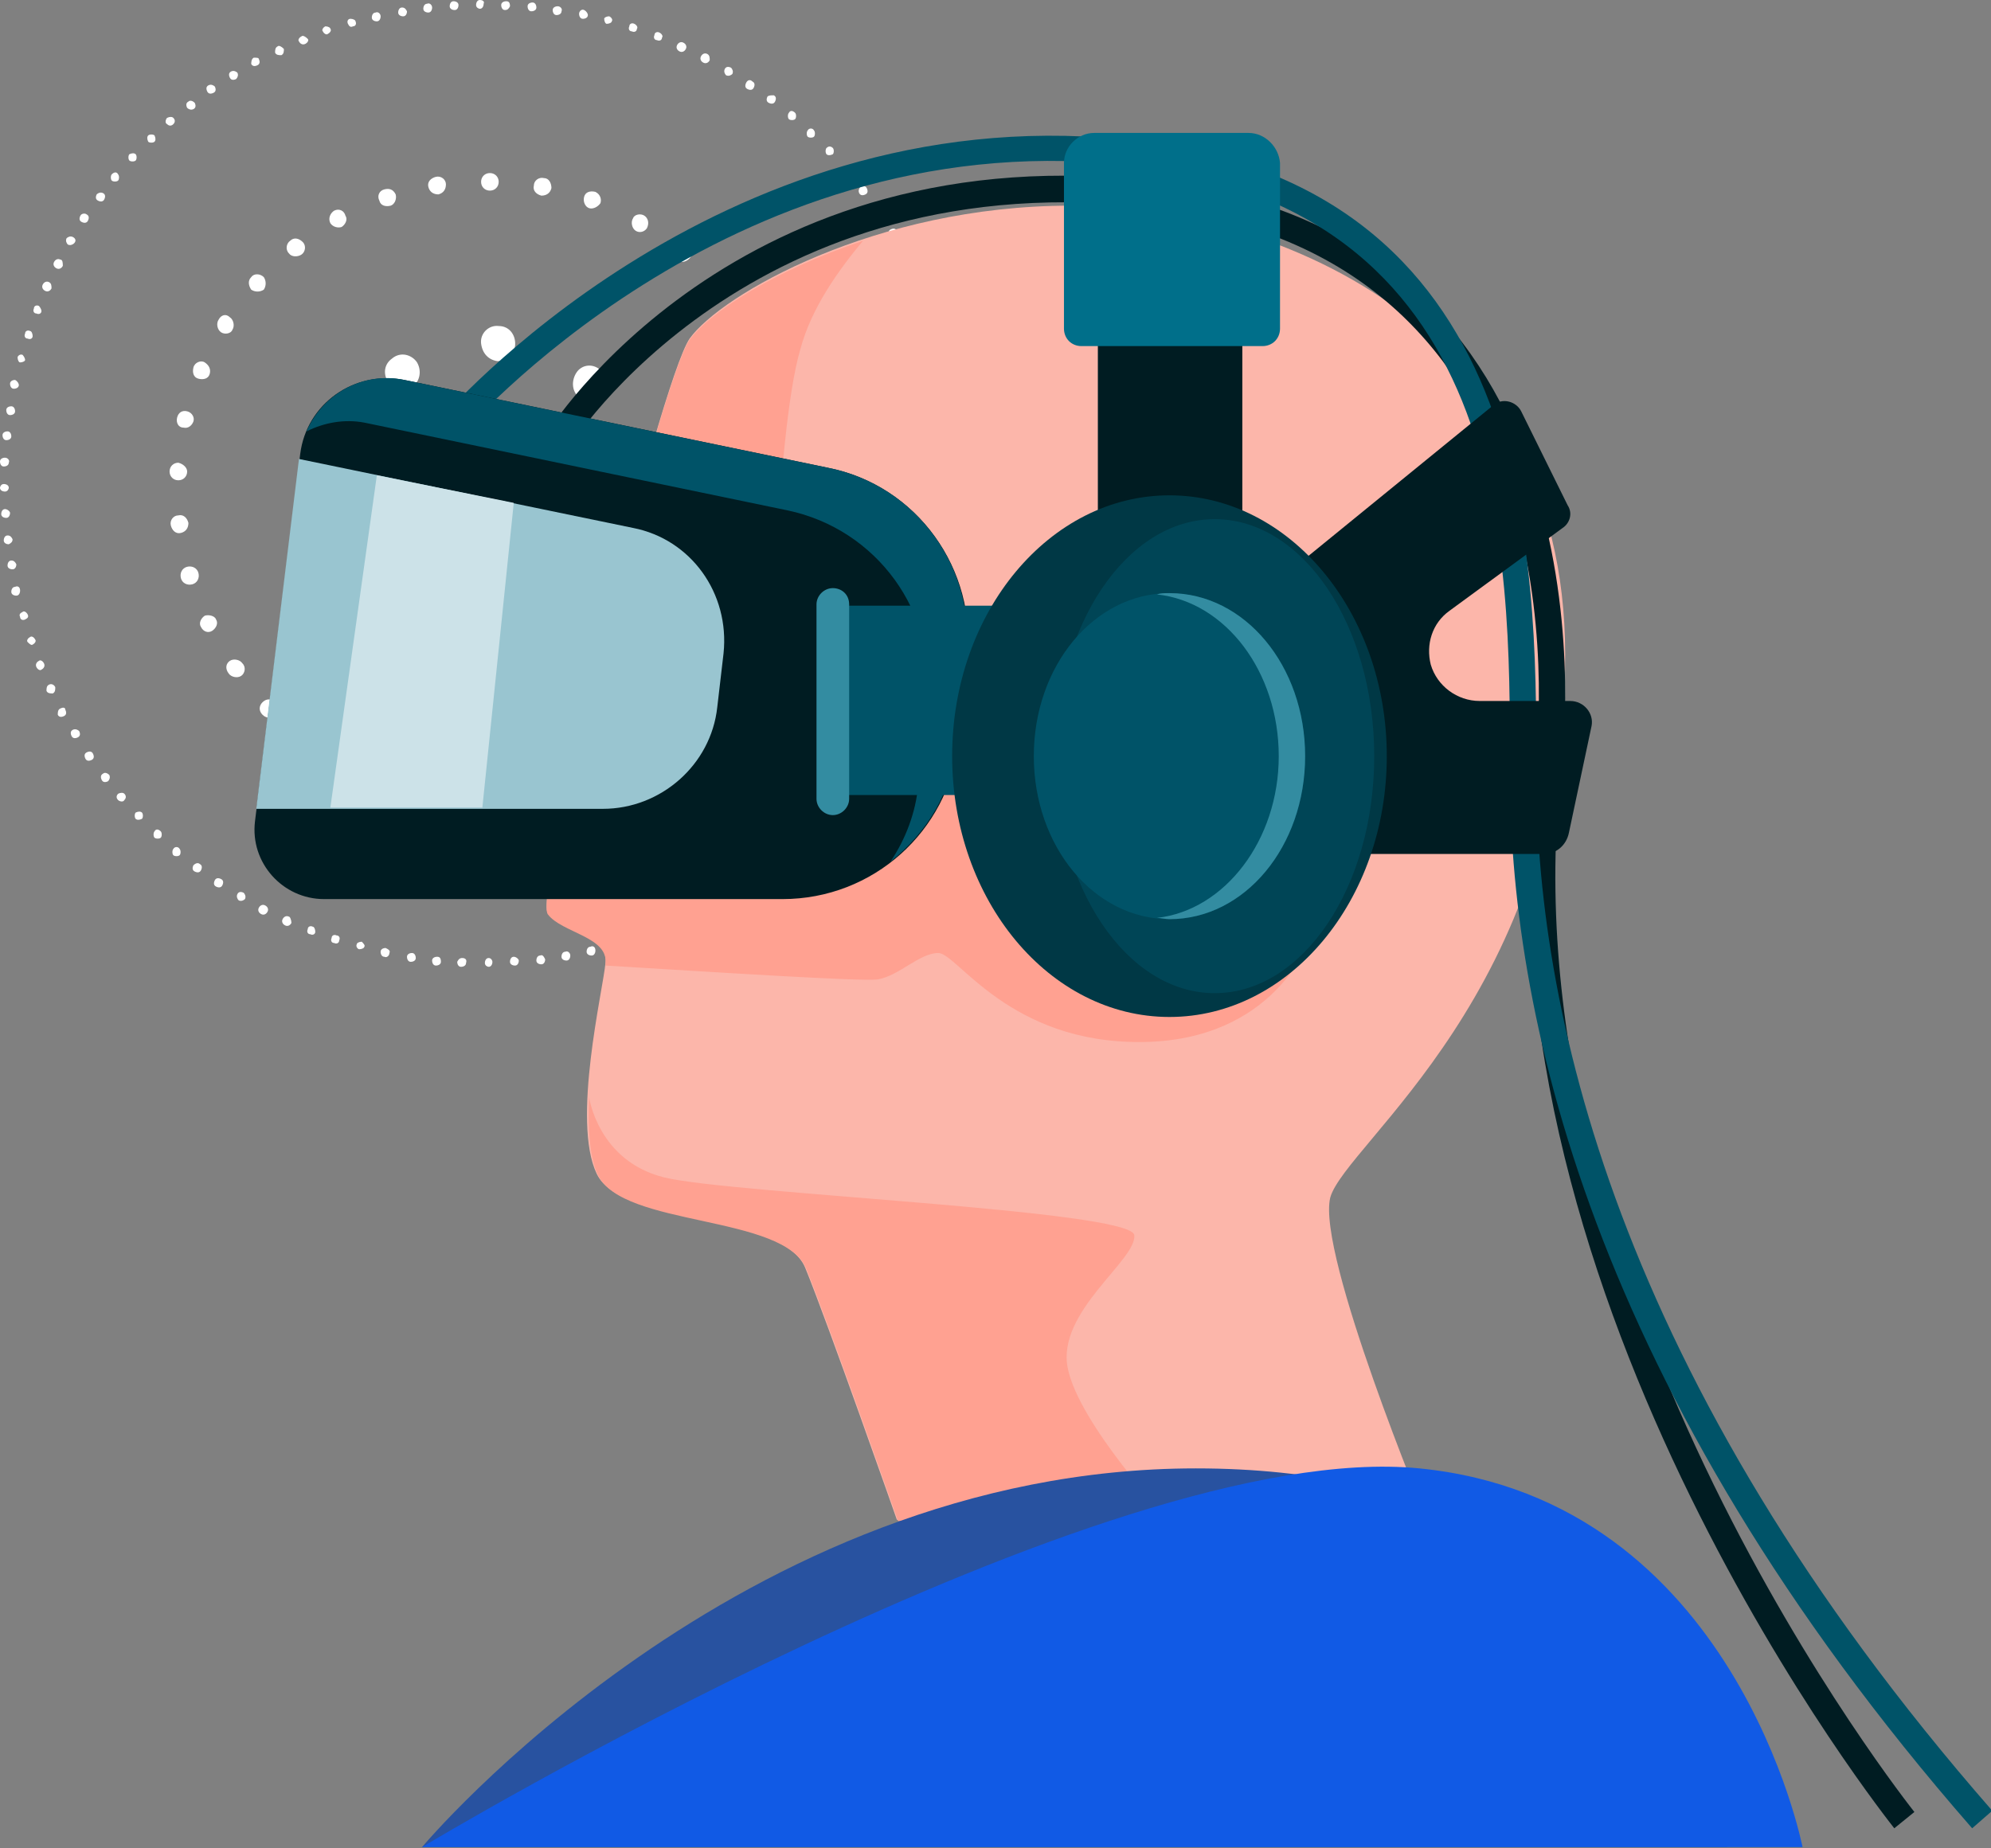 <svg width="140" height="130" viewBox="0 0 140 130" fill="none" xmlns="http://www.w3.org/2000/svg">
<rect x="0" y="0" width="140" height="130" fill="#808080" stroke="none"/>
<g id="Frame" clip-path="url(#clip0_1003_1360)">
<g id="Group">
<g id="Group_2">
<g id="Group_3">
<g id="Group_4">
<path id="Vector" d="M67.748 35.19C67.571 35.19 67.394 35.278 67.394 35.454C67.394 35.631 67.483 35.719 67.659 35.808C67.836 35.808 68.013 35.719 68.013 35.543C68.101 35.366 67.924 35.19 67.748 35.19Z" fill="white"/>
</g>
<g id="Group_5">
<path id="Vector_2" d="M67.659 37.043C67.482 37.043 67.306 37.131 67.306 37.308C67.306 37.485 67.394 37.661 67.571 37.661C67.747 37.661 67.924 37.573 67.924 37.396C67.924 37.22 67.836 37.043 67.659 37.043Z" fill="white"/>
</g>
<g id="Group_6">
<path id="Vector_3" d="M67.394 38.895C67.218 38.895 67.041 38.983 67.041 39.16C67.041 39.336 67.129 39.513 67.306 39.513C67.483 39.513 67.659 39.425 67.659 39.248C67.748 39.071 67.571 38.895 67.394 38.895Z" fill="white"/>
</g>
<g id="Group_7">
<path id="Vector_4" d="M67.13 40.658C66.953 40.658 66.776 40.746 66.776 40.923C66.776 41.1 66.865 41.276 67.041 41.276C67.218 41.276 67.395 41.188 67.395 41.011C67.483 40.835 67.306 40.658 67.13 40.658Z" fill="white"/>
</g>
<g id="Group_8">
<path id="Vector_5" d="M66.687 42.422C66.511 42.422 66.334 42.51 66.334 42.599C66.334 42.775 66.422 42.952 66.511 42.952C66.687 43.04 66.864 42.864 66.864 42.775C66.952 42.599 66.864 42.51 66.687 42.422Z" fill="white"/>
</g>
<g id="Group_9">
<path id="Vector_6" d="M66.246 44.185C66.07 44.097 65.893 44.185 65.893 44.362C65.805 44.538 65.893 44.715 66.07 44.715C66.246 44.803 66.423 44.715 66.423 44.538C66.511 44.45 66.423 44.273 66.246 44.185Z" fill="white"/>
</g>
<g id="Group_10">
<path id="Vector_7" d="M65.628 45.951C65.451 45.862 65.275 45.951 65.275 46.127C65.187 46.304 65.275 46.481 65.451 46.481C65.628 46.569 65.805 46.481 65.805 46.304C65.805 46.127 65.805 45.951 65.628 45.951Z" fill="white"/>
</g>
<g id="Group_11">
<path id="Vector_8" d="M64.922 47.626C64.745 47.538 64.568 47.626 64.48 47.803C64.392 47.979 64.48 48.156 64.657 48.244C64.833 48.332 65.01 48.244 65.098 48.067C65.187 47.891 65.098 47.715 64.922 47.626Z" fill="white"/>
</g>
<g id="Group_12">
<path id="Vector_9" d="M64.126 49.212C63.949 49.124 63.772 49.212 63.684 49.389C63.596 49.565 63.684 49.742 63.861 49.83C64.037 49.918 64.214 49.83 64.302 49.653C64.391 49.477 64.302 49.3 64.126 49.212Z" fill="white"/>
</g>
<g id="Group_13">
<path id="Vector_10" d="M63.243 50.888C63.066 50.8 62.89 50.888 62.801 50.977C62.713 51.153 62.801 51.33 62.89 51.418C63.066 51.506 63.243 51.418 63.331 51.33C63.508 51.153 63.419 50.977 63.243 50.888Z" fill="white"/>
</g>
<g id="Group_14">
<path id="Vector_11" d="M61.918 52.477C61.83 52.653 61.83 52.83 62.007 52.918C62.183 53.006 62.36 53.006 62.448 52.83C62.537 52.653 62.537 52.477 62.36 52.388C62.183 52.3 62.007 52.388 61.918 52.477Z" fill="white"/>
</g>
<g id="Group_15">
<path id="Vector_12" d="M60.858 53.976C60.77 54.153 60.77 54.33 60.946 54.418C61.123 54.506 61.3 54.506 61.388 54.33C61.476 54.153 61.476 53.976 61.3 53.888C61.123 53.8 60.946 53.8 60.858 53.976Z" fill="white"/>
</g>
<g id="Group_16">
<path id="Vector_13" d="M59.71 55.387C59.621 55.475 59.621 55.74 59.71 55.828C59.798 55.916 60.063 55.916 60.151 55.828C60.24 55.74 60.24 55.475 60.151 55.387C60.063 55.298 59.886 55.298 59.71 55.387Z" fill="white"/>
</g>
<g id="Group_17">
<path id="Vector_14" d="M58.561 56.709C58.473 56.797 58.473 57.062 58.561 57.151C58.65 57.239 58.915 57.239 59.003 57.151C59.091 57.062 59.091 56.797 59.003 56.709C58.826 56.62 58.65 56.62 58.561 56.709Z" fill="white"/>
</g>
<g id="Group_18">
<path id="Vector_15" d="M57.236 58.033C57.148 58.121 57.148 58.298 57.236 58.475C57.325 58.563 57.59 58.563 57.678 58.475C57.766 58.386 57.766 58.21 57.678 58.033C57.59 57.945 57.413 57.945 57.236 58.033Z" fill="white"/>
</g>
<g id="Group_19">
<path id="Vector_16" d="M55.912 59.267C55.823 59.356 55.735 59.532 55.912 59.709C56 59.797 56.176 59.886 56.353 59.709C56.53 59.532 56.53 59.356 56.353 59.267C56.265 59.179 56.088 59.179 55.912 59.267Z" fill="white"/>
</g>
<g id="Group_20">
<path id="Vector_17" d="M54.499 60.413C54.322 60.502 54.322 60.678 54.411 60.855C54.499 61.032 54.675 61.032 54.852 60.944C55.029 60.855 55.029 60.678 54.941 60.502C54.852 60.325 54.675 60.325 54.499 60.413Z" fill="white"/>
</g>
<g id="Group_21">
<path id="Vector_18" d="M53.085 61.472C52.908 61.56 52.908 61.737 52.996 61.914C53.085 62.09 53.261 62.09 53.438 62.002C53.615 61.914 53.615 61.737 53.526 61.56C53.438 61.384 53.173 61.384 53.085 61.472Z" fill="white"/>
</g>
<g id="Group_22">
<path id="Vector_19" d="M51.584 62.443C51.407 62.531 51.407 62.708 51.495 62.885C51.584 63.061 51.761 63.061 51.937 62.973C52.114 62.885 52.114 62.708 52.026 62.531C51.849 62.443 51.672 62.355 51.584 62.443Z" fill="white"/>
</g>
<g id="Group_23">
<path id="Vector_20" d="M49.994 63.412C49.817 63.5 49.817 63.677 49.906 63.853C49.994 64.029 50.171 64.029 50.347 64.029C50.524 63.941 50.524 63.765 50.436 63.589C50.347 63.324 50.171 63.324 49.994 63.412Z" fill="white"/>
</g>
<g id="Group_24">
<path id="Vector_21" d="M48.404 64.207C48.227 64.295 48.227 64.472 48.227 64.648C48.316 64.825 48.492 64.825 48.669 64.825C48.846 64.737 48.846 64.56 48.846 64.383C48.669 64.207 48.492 64.118 48.404 64.207Z" fill="white"/>
</g>
<g id="Group_25">
<path id="Vector_22" d="M46.726 64.912C46.549 65 46.461 65.177 46.549 65.265C46.638 65.442 46.814 65.53 46.991 65.442C47.168 65.354 47.256 65.177 47.168 65.089C47.079 64.912 46.903 64.912 46.726 64.912Z" fill="white"/>
</g>
<g id="Group_26">
<path id="Vector_23" d="M45.047 65.529C44.871 65.618 44.782 65.794 44.871 65.883C44.959 66.059 45.136 66.148 45.224 66.059C45.401 65.971 45.489 65.794 45.401 65.706C45.312 65.529 45.136 65.529 45.047 65.529Z" fill="white"/>
</g>
<g id="Group_27">
<path id="Vector_24" d="M43.281 66.059C43.104 66.059 43.016 66.235 43.104 66.412C43.192 66.589 43.281 66.677 43.457 66.589C43.634 66.589 43.722 66.412 43.634 66.235C43.634 66.147 43.457 66.059 43.281 66.059Z" fill="white"/>
</g>
<g id="Group_28">
<path id="Vector_25" d="M41.514 66.588C41.337 66.588 41.249 66.764 41.249 66.941C41.249 67.118 41.426 67.206 41.602 67.206C41.779 67.206 41.867 67.029 41.867 66.853C41.867 66.588 41.691 66.499 41.514 66.588Z" fill="white"/>
</g>
<g id="Group_29">
<path id="Vector_26" d="M39.747 66.939C39.571 66.939 39.482 67.116 39.482 67.293C39.482 67.469 39.659 67.558 39.836 67.558C40.012 67.558 40.101 67.381 40.101 67.204C40.101 67.028 39.924 66.851 39.747 66.939Z" fill="white"/>
</g>
<g id="Group_30">
<path id="Vector_27" d="M37.981 67.205C37.804 67.205 37.716 67.382 37.716 67.558C37.716 67.735 37.892 67.823 38.069 67.823C38.246 67.823 38.334 67.647 38.334 67.47C38.246 67.293 38.157 67.117 37.981 67.205Z" fill="white"/>
</g>
<g id="Group_31">
<path id="Vector_28" d="M36.126 67.293C35.95 67.293 35.861 67.47 35.861 67.646C35.861 67.823 36.038 67.911 36.215 67.911C36.391 67.911 36.48 67.735 36.48 67.558C36.48 67.47 36.303 67.293 36.126 67.293Z" fill="white"/>
</g>
<g id="Group_32">
<path id="Vector_29" d="M34.36 67.381C34.183 67.381 34.095 67.558 34.095 67.734C34.095 67.911 34.271 67.999 34.36 67.999C34.536 67.999 34.625 67.823 34.625 67.646C34.625 67.558 34.536 67.381 34.36 67.381Z" fill="white"/>
</g>
<g id="Group_33">
<path id="Vector_30" d="M32.505 67.381C32.328 67.381 32.24 67.469 32.151 67.646C32.151 67.823 32.24 67.999 32.416 67.999C32.593 67.999 32.77 67.911 32.77 67.734C32.858 67.469 32.681 67.381 32.505 67.381Z" fill="white"/>
</g>
<g id="Group_34">
<path id="Vector_31" d="M30.738 67.293C30.561 67.293 30.385 67.381 30.385 67.558C30.385 67.735 30.473 67.911 30.65 67.911C30.826 67.911 31.003 67.823 31.003 67.646C31.003 67.381 30.915 67.293 30.738 67.293Z" fill="white"/>
</g>
<g id="Group_35">
<path id="Vector_32" d="M28.971 67.029C28.795 67.029 28.618 67.118 28.618 67.294C28.618 67.471 28.706 67.648 28.883 67.648C29.06 67.648 29.236 67.559 29.236 67.383C29.236 67.206 29.148 67.029 28.971 67.029Z" fill="white"/>
</g>
<g id="Group_36">
<path id="Vector_33" d="M27.117 66.676C26.94 66.676 26.764 66.764 26.764 66.941C26.764 67.117 26.852 67.294 27.029 67.294C27.205 67.382 27.382 67.206 27.382 67.029C27.47 66.852 27.294 66.764 27.117 66.676Z" fill="white"/>
</g>
<g id="Group_37">
<path id="Vector_34" d="M25.439 66.234C25.262 66.234 25.086 66.323 25.086 66.411C24.997 66.588 25.174 66.764 25.262 66.764C25.439 66.764 25.616 66.676 25.616 66.588C25.704 66.499 25.527 66.323 25.439 66.234Z" fill="white"/>
</g>
<g id="Group_38">
<path id="Vector_35" d="M23.672 65.794C23.495 65.706 23.319 65.794 23.319 65.971C23.23 66.148 23.319 66.324 23.495 66.324C23.672 66.413 23.849 66.324 23.849 66.148C23.937 65.971 23.849 65.794 23.672 65.794Z" fill="white"/>
</g>
<g id="Group_39">
<path id="Vector_36" d="M21.993 65.177C21.817 65.089 21.64 65.177 21.64 65.354C21.552 65.531 21.64 65.707 21.817 65.707C21.993 65.796 22.17 65.707 22.17 65.531C22.17 65.354 22.082 65.177 21.993 65.177Z" fill="white"/>
</g>
<g id="Group_40">
<path id="Vector_37" d="M20.315 64.47C20.139 64.382 19.962 64.47 19.873 64.647C19.785 64.823 19.873 64.999 20.05 65.088C20.227 65.176 20.404 65.088 20.492 64.911C20.492 64.735 20.404 64.47 20.315 64.47Z" fill="white"/>
</g>
<g id="Group_41">
<path id="Vector_38" d="M18.637 63.677C18.461 63.589 18.284 63.677 18.196 63.854C18.108 64.03 18.196 64.206 18.372 64.294C18.549 64.383 18.726 64.294 18.814 64.118C18.902 63.942 18.814 63.765 18.637 63.677Z" fill="white"/>
</g>
<g id="Group_42">
<path id="Vector_39" d="M16.694 62.883C16.605 63.059 16.694 63.236 16.782 63.324C16.959 63.413 17.136 63.324 17.224 63.236C17.312 63.059 17.224 62.883 17.136 62.794C16.959 62.706 16.782 62.706 16.694 62.883Z" fill="white"/>
</g>
<g id="Group_43">
<path id="Vector_40" d="M15.104 61.914C15.016 62.091 15.016 62.267 15.192 62.356C15.369 62.444 15.546 62.444 15.634 62.267C15.722 62.091 15.722 61.914 15.546 61.826C15.369 61.737 15.192 61.737 15.104 61.914Z" fill="white"/>
</g>
<g id="Group_44">
<path id="Vector_41" d="M13.603 60.855C13.515 61.032 13.515 61.209 13.691 61.297C13.868 61.385 14.045 61.385 14.133 61.209C14.221 61.032 14.221 60.855 14.045 60.767C13.956 60.679 13.78 60.679 13.603 60.855Z" fill="white"/>
</g>
<g id="Group_45">
<path id="Vector_42" d="M12.189 59.709C12.101 59.797 12.101 60.062 12.189 60.15C12.278 60.239 12.543 60.239 12.631 60.15C12.719 60.062 12.719 59.797 12.631 59.709C12.543 59.532 12.278 59.532 12.189 59.709Z" fill="white"/>
</g>
<g id="Group_46">
<path id="Vector_43" d="M10.864 58.474C10.776 58.563 10.776 58.828 10.864 58.916C10.952 59.004 11.217 59.004 11.306 58.916C11.394 58.828 11.394 58.563 11.306 58.474C11.129 58.298 10.952 58.298 10.864 58.474Z" fill="white"/>
</g>
<g id="Group_47">
<path id="Vector_44" d="M9.54 57.15C9.452 57.239 9.452 57.504 9.54 57.592C9.628 57.68 9.805 57.68 9.982 57.592C10.07 57.504 10.07 57.239 9.982 57.15C9.893 57.062 9.717 57.062 9.54 57.15Z" fill="white"/>
</g>
<g id="Group_48">
<path id="Vector_45" d="M8.303 55.828C8.215 55.916 8.127 56.093 8.303 56.27C8.391 56.358 8.656 56.446 8.745 56.27C8.833 56.181 8.921 56.005 8.745 55.828C8.656 55.74 8.48 55.74 8.303 55.828Z" fill="white"/>
</g>
<g id="Group_49">
<path id="Vector_46" d="M7.243 54.417C7.066 54.506 7.066 54.682 7.155 54.859C7.243 55.036 7.42 55.036 7.596 54.947C7.685 54.859 7.773 54.682 7.685 54.506C7.508 54.329 7.331 54.329 7.243 54.417Z" fill="white"/>
</g>
<g id="Group_50">
<path id="Vector_47" d="M6.095 52.917C5.918 53.006 5.918 53.182 6.006 53.359C6.095 53.536 6.271 53.536 6.448 53.447C6.625 53.359 6.625 53.182 6.536 53.006C6.448 52.829 6.271 52.829 6.095 52.917Z" fill="white"/>
</g>
<g id="Group_51">
<path id="Vector_48" d="M5.123 51.33C4.946 51.418 4.946 51.594 5.035 51.771C5.123 51.948 5.3 51.948 5.476 51.859C5.653 51.771 5.653 51.594 5.565 51.418C5.476 51.33 5.3 51.241 5.123 51.33Z" fill="white"/>
</g>
<g id="Group_52">
<path id="Vector_49" d="M4.24 49.831C4.063 49.92 4.063 50.096 4.063 50.273C4.152 50.45 4.328 50.45 4.505 50.361C4.682 50.273 4.682 50.096 4.593 49.92C4.593 49.743 4.417 49.743 4.24 49.831Z" fill="white"/>
</g>
<g id="Group_53">
<path id="Vector_50" d="M3.445 48.154C3.269 48.242 3.269 48.419 3.269 48.595C3.357 48.772 3.534 48.772 3.71 48.772C3.887 48.684 3.887 48.507 3.887 48.33C3.799 48.154 3.622 48.066 3.445 48.154Z" fill="white"/>
</g>
<g id="Group_54">
<path id="Vector_51" d="M2.739 46.48C2.562 46.568 2.474 46.745 2.562 46.921C2.65 47.097 2.827 47.185 2.915 47.097C3.092 47.009 3.18 46.833 3.092 46.656C3.004 46.48 2.827 46.392 2.739 46.48Z" fill="white"/>
</g>
<g id="Group_55">
<path id="Vector_52" d="M2.12 44.804C1.943 44.892 1.855 45.069 1.943 45.157C2.031 45.246 2.208 45.422 2.296 45.334C2.473 45.246 2.561 45.069 2.473 44.981C2.384 44.804 2.208 44.716 2.12 44.804Z" fill="white"/>
</g>
<g id="Group_56">
<path id="Vector_53" d="M1.59 43.039C1.414 43.127 1.325 43.215 1.414 43.392C1.414 43.569 1.59 43.657 1.767 43.569C1.944 43.48 2.032 43.392 1.944 43.215C1.855 43.039 1.679 42.95 1.59 43.039Z" fill="white"/>
</g>
<g id="Group_57">
<path id="Vector_54" d="M1.06 41.275C0.883 41.275 0.795 41.452 0.795 41.629C0.795 41.805 0.972 41.894 1.148 41.894C1.325 41.894 1.413 41.717 1.413 41.54C1.413 41.275 1.237 41.187 1.06 41.275Z" fill="white"/>
</g>
<g id="Group_58">
<path id="Vector_55" d="M0.795 39.424C0.619 39.424 0.53 39.6 0.53 39.777C0.53 39.954 0.707 40.042 0.884 40.042C1.06 40.042 1.149 39.865 1.149 39.689C1.06 39.512 0.972 39.424 0.795 39.424Z" fill="white"/>
</g>
<g id="Group_59">
<path id="Vector_56" d="M0.53 37.66C0.353 37.66 0.265 37.837 0.265 38.014C0.265 38.19 0.441 38.279 0.618 38.279C0.795 38.19 0.883 38.102 0.883 37.925C0.795 37.748 0.706 37.66 0.53 37.66Z" fill="white"/>
</g>
<g id="Group_60">
<path id="Vector_57" d="M0.353 35.807C0.176 35.807 0.088 35.983 0.088 36.16C0.088 36.337 0.265 36.425 0.441 36.425C0.618 36.425 0.706 36.248 0.706 36.072C0.706 35.983 0.53 35.807 0.353 35.807Z" fill="white"/>
</g>
<g id="Group_61">
<path id="Vector_58" d="M0.265 34.043C0.088 34.043 0 34.22 0 34.308C0 34.485 0.177 34.573 0.353 34.573C0.53 34.573 0.618 34.396 0.618 34.308C0.618 34.131 0.442 34.043 0.265 34.043Z" fill="white"/>
</g>
<g id="Group_62">
<path id="Vector_59" d="M0.353 32.191C0.177 32.191 0 32.28 0 32.456C0 32.633 0.088 32.81 0.265 32.81C0.442 32.81 0.618 32.721 0.618 32.545C0.707 32.368 0.53 32.191 0.353 32.191Z" fill="white"/>
</g>
<g id="Group_63">
<path id="Vector_60" d="M0.53 30.34C0.353 30.34 0.177 30.428 0.177 30.605C0.177 30.782 0.265 30.958 0.442 30.958C0.618 30.958 0.795 30.87 0.795 30.693C0.795 30.517 0.707 30.34 0.53 30.34Z" fill="white"/>
</g>
<g id="Group_64">
<path id="Vector_61" d="M0.795 28.576C0.618 28.576 0.441 28.665 0.441 28.841C0.441 29.018 0.53 29.195 0.706 29.195C0.883 29.195 1.06 29.106 1.06 28.93C1.06 28.753 0.971 28.576 0.795 28.576Z" fill="white"/>
</g>
<g id="Group_65">
<path id="Vector_62" d="M1.06 26.723C0.884 26.723 0.707 26.811 0.707 26.988C0.707 27.164 0.795 27.341 0.972 27.341C1.149 27.341 1.325 27.253 1.325 27.076C1.325 26.988 1.237 26.811 1.06 26.723Z" fill="white"/>
</g>
<g id="Group_66">
<path id="Vector_63" d="M1.59 24.96C1.413 24.871 1.236 25.048 1.236 25.136C1.236 25.313 1.325 25.49 1.413 25.49C1.59 25.49 1.766 25.401 1.766 25.313C1.766 25.225 1.678 25.048 1.59 24.96Z" fill="white"/>
</g>
<g id="Group_67">
<path id="Vector_64" d="M2.119 23.283C1.943 23.194 1.766 23.283 1.766 23.459C1.678 23.636 1.766 23.813 1.943 23.813C2.119 23.901 2.296 23.813 2.296 23.636C2.296 23.459 2.208 23.283 2.119 23.283Z" fill="white"/>
</g>
<g id="Group_68">
<path id="Vector_65" d="M2.739 21.519C2.562 21.431 2.385 21.519 2.385 21.696C2.297 21.872 2.385 22.049 2.562 22.049C2.739 22.137 2.915 22.049 2.915 21.872C2.915 21.784 2.827 21.607 2.739 21.519Z" fill="white"/>
</g>
<g id="Group_69">
<path id="Vector_66" d="M3.445 19.843C3.268 19.755 3.092 19.843 3.003 20.02C2.915 20.196 3.003 20.372 3.18 20.461C3.357 20.549 3.533 20.461 3.622 20.284C3.622 20.108 3.622 19.931 3.445 19.843Z" fill="white"/>
</g>
<g id="Group_70">
<path id="Vector_67" d="M4.24 18.257C4.063 18.169 3.887 18.257 3.798 18.434C3.71 18.61 3.798 18.786 3.975 18.875C4.152 18.963 4.328 18.875 4.417 18.698C4.417 18.522 4.417 18.257 4.24 18.257Z" fill="white"/>
</g>
<g id="Group_71">
<path id="Vector_68" d="M5.123 16.669C4.946 16.581 4.769 16.669 4.681 16.758C4.593 16.934 4.681 17.111 4.769 17.199C4.946 17.288 5.123 17.199 5.211 17.111C5.388 16.934 5.299 16.758 5.123 16.669Z" fill="white"/>
</g>
<g id="Group_72">
<path id="Vector_69" d="M5.653 15.17C5.564 15.346 5.564 15.523 5.741 15.611C5.918 15.7 6.094 15.7 6.183 15.523C6.271 15.346 6.271 15.17 6.094 15.082C6.006 14.993 5.741 14.993 5.653 15.17Z" fill="white"/>
</g>
<g id="Group_73">
<path id="Vector_70" d="M6.801 13.67C6.713 13.847 6.713 14.023 6.89 14.111C7.066 14.2 7.243 14.2 7.331 14.023C7.419 13.847 7.419 13.67 7.243 13.582C7.066 13.493 6.89 13.582 6.801 13.67Z" fill="white"/>
</g>
<g id="Group_74">
<path id="Vector_71" d="M7.861 12.259C7.773 12.348 7.773 12.613 7.861 12.701C7.949 12.789 8.214 12.789 8.303 12.701C8.391 12.613 8.391 12.348 8.303 12.259C8.214 12.083 8.038 12.083 7.861 12.259Z" fill="white"/>
</g>
<g id="Group_75">
<path id="Vector_72" d="M9.098 10.848C9.009 10.936 9.009 11.201 9.098 11.289C9.186 11.377 9.451 11.377 9.539 11.289C9.627 11.201 9.627 10.936 9.539 10.848C9.451 10.759 9.274 10.759 9.098 10.848Z" fill="white"/>
</g>
<g id="Group_76">
<path id="Vector_73" d="M10.423 9.525C10.334 9.614 10.334 9.79 10.423 9.967C10.511 10.055 10.776 10.055 10.864 9.967C10.953 9.879 10.953 9.702 10.864 9.525C10.776 9.437 10.511 9.437 10.423 9.525Z" fill="white"/>
</g>
<g id="Group_77">
<path id="Vector_74" d="M11.748 8.291C11.659 8.379 11.571 8.644 11.748 8.732C11.836 8.821 12.012 8.909 12.189 8.732C12.277 8.644 12.366 8.468 12.189 8.291C12.101 8.203 11.924 8.203 11.748 8.291Z" fill="white"/>
</g>
<g id="Group_78">
<path id="Vector_75" d="M13.249 7.144C13.072 7.232 13.072 7.409 13.161 7.586C13.249 7.674 13.425 7.762 13.602 7.674C13.779 7.586 13.779 7.409 13.691 7.232C13.514 7.056 13.337 7.056 13.249 7.144Z" fill="white"/>
</g>
<g id="Group_79">
<path id="Vector_76" d="M14.663 5.998C14.486 6.086 14.486 6.263 14.575 6.439C14.663 6.616 14.84 6.616 15.016 6.527C15.193 6.439 15.193 6.263 15.105 6.086C15.016 5.998 14.84 5.909 14.663 5.998Z" fill="white"/>
</g>
<g id="Group_80">
<path id="Vector_77" d="M16.253 5.027C16.076 5.115 16.076 5.292 16.165 5.468C16.253 5.645 16.429 5.645 16.606 5.557C16.694 5.468 16.783 5.292 16.694 5.115C16.606 5.027 16.429 4.938 16.253 5.027Z" fill="white"/>
</g>
<g id="Group_81">
<path id="Vector_78" d="M17.843 4.057C17.666 4.145 17.666 4.41 17.666 4.498C17.754 4.675 17.931 4.675 18.108 4.587C18.284 4.498 18.284 4.322 18.196 4.145C18.196 4.057 18.019 4.057 17.843 4.057Z" fill="white"/>
</g>
<g id="Group_82">
<path id="Vector_79" d="M19.52 3.263C19.344 3.352 19.344 3.528 19.344 3.705C19.432 3.881 19.609 3.881 19.785 3.881C19.962 3.793 19.962 3.616 19.962 3.44C19.785 3.263 19.609 3.175 19.52 3.263Z" fill="white"/>
</g>
<g id="Group_83">
<path id="Vector_80" d="M21.199 2.558C21.022 2.646 20.934 2.823 21.022 2.911C21.11 3.088 21.287 3.176 21.464 3.088C21.64 3 21.729 2.823 21.64 2.735C21.464 2.558 21.287 2.47 21.199 2.558Z" fill="white"/>
</g>
<g id="Group_84">
<path id="Vector_81" d="M22.877 1.852C22.701 1.94 22.612 2.117 22.701 2.205C22.789 2.382 22.966 2.47 23.054 2.382C23.231 2.293 23.319 2.117 23.231 2.028C23.231 1.94 23.054 1.852 22.877 1.852Z" fill="white"/>
</g>
<g id="Group_85">
<path id="Vector_82" d="M24.644 1.322C24.467 1.322 24.379 1.499 24.467 1.676C24.556 1.852 24.644 1.941 24.821 1.852C24.997 1.852 25.086 1.676 24.997 1.499C24.997 1.411 24.821 1.322 24.644 1.322Z" fill="white"/>
</g>
<g id="Group_86">
<path id="Vector_83" d="M26.41 0.883C26.234 0.883 26.145 1.06 26.145 1.236C26.145 1.413 26.322 1.501 26.499 1.501C26.675 1.501 26.764 1.325 26.764 1.148C26.764 0.971 26.587 0.795 26.41 0.883Z" fill="white"/>
</g>
<g id="Group_87">
<path id="Vector_84" d="M28.265 0.529C28.088 0.529 28 0.706 28 0.883C28 1.059 28.177 1.148 28.353 1.148C28.53 1.148 28.618 0.971 28.618 0.794C28.53 0.618 28.442 0.529 28.265 0.529Z" fill="white"/>
</g>
<g id="Group_88">
<path id="Vector_85" d="M30.032 0.264C29.855 0.264 29.767 0.44 29.767 0.617C29.767 0.794 29.943 0.882 30.12 0.882C30.297 0.882 30.385 0.705 30.385 0.529C30.385 0.352 30.208 0.175 30.032 0.264Z" fill="white"/>
</g>
<g id="Group_89">
<path id="Vector_86" d="M31.886 0.088C31.709 0.088 31.621 0.265 31.621 0.441C31.621 0.618 31.798 0.706 31.974 0.706C32.151 0.706 32.239 0.53 32.239 0.353C32.239 0.176 32.063 0.088 31.886 0.088Z" fill="white"/>
</g>
<g id="Group_90">
<path id="Vector_87" d="M33.742 0C33.565 0 33.477 0.177 33.477 0.353C33.477 0.53 33.653 0.618 33.742 0.618C33.918 0.618 34.007 0.442 34.007 0.265C34.095 0.088 33.918 0 33.742 0Z" fill="white"/>
</g>
<g id="Group_91">
<path id="Vector_88" d="M35.596 0.088C35.42 0.088 35.243 0.176 35.243 0.353C35.243 0.53 35.331 0.706 35.508 0.706C35.685 0.706 35.773 0.618 35.861 0.441C35.861 0.176 35.773 0.088 35.596 0.088Z" fill="white"/>
</g>
<g id="Group_92">
<path id="Vector_89" d="M37.451 0.176C37.274 0.176 37.098 0.264 37.098 0.441C37.098 0.617 37.186 0.794 37.363 0.794C37.539 0.794 37.716 0.706 37.716 0.529C37.716 0.352 37.628 0.176 37.451 0.176Z" fill="white"/>
</g>
<g id="Group_93">
<path id="Vector_90" d="M39.218 0.441C39.041 0.441 38.864 0.53 38.864 0.706C38.864 0.883 38.953 1.06 39.129 1.06C39.306 1.06 39.483 0.971 39.483 0.795C39.571 0.618 39.394 0.441 39.218 0.441Z" fill="white"/>
</g>
<g id="Group_94">
<path id="Vector_91" d="M41.073 0.705C40.896 0.617 40.72 0.793 40.72 0.97C40.72 1.147 40.808 1.323 40.985 1.323C41.161 1.323 41.338 1.235 41.338 1.058C41.338 0.97 41.25 0.793 41.073 0.705Z" fill="white"/>
</g>
<g id="Group_95">
<path id="Vector_92" d="M42.839 1.146C42.662 1.146 42.485 1.235 42.485 1.323C42.485 1.5 42.574 1.676 42.662 1.676C42.839 1.676 43.015 1.588 43.015 1.5C43.104 1.411 43.015 1.235 42.839 1.146Z" fill="white"/>
</g>
<g id="Group_96">
<path id="Vector_93" d="M44.606 1.675C44.429 1.587 44.252 1.675 44.252 1.852C44.164 2.029 44.252 2.205 44.429 2.205C44.606 2.294 44.782 2.205 44.782 2.029C44.871 1.94 44.782 1.764 44.606 1.675Z" fill="white"/>
</g>
<g id="Group_97">
<path id="Vector_94" d="M46.372 2.292C46.196 2.204 46.019 2.292 46.019 2.469C45.931 2.646 46.019 2.822 46.196 2.822C46.372 2.911 46.549 2.822 46.549 2.646C46.637 2.557 46.549 2.381 46.372 2.292Z" fill="white"/>
</g>
<g id="Group_98">
<path id="Vector_95" d="M48.05 2.999C47.874 2.911 47.697 2.999 47.609 3.176C47.52 3.352 47.609 3.529 47.785 3.617C47.962 3.705 48.139 3.617 48.227 3.44C48.316 3.264 48.227 3.088 48.05 2.999Z" fill="white"/>
</g>
<g id="Group_99">
<path id="Vector_96" d="M49.728 3.792C49.552 3.704 49.375 3.792 49.287 3.969C49.198 4.145 49.287 4.322 49.463 4.41C49.64 4.498 49.817 4.41 49.905 4.233C49.905 4.057 49.905 3.881 49.728 3.792Z" fill="white"/>
</g>
<g id="Group_100">
<path id="Vector_97" d="M50.965 4.851C50.877 5.028 50.965 5.205 51.054 5.293C51.23 5.381 51.407 5.293 51.495 5.205C51.584 5.028 51.495 4.851 51.407 4.763C51.23 4.675 51.054 4.675 50.965 4.851Z" fill="white"/>
</g>
<g id="Group_101">
<path id="Vector_98" d="M52.467 5.821C52.379 5.997 52.379 6.174 52.556 6.262C52.732 6.35 52.909 6.35 52.997 6.174C53.086 5.997 53.086 5.821 52.909 5.733C52.732 5.556 52.556 5.645 52.467 5.821Z" fill="white"/>
</g>
<g id="Group_102">
<path id="Vector_99" d="M53.968 6.791C53.88 6.968 53.88 7.145 54.056 7.233C54.233 7.321 54.41 7.321 54.498 7.145C54.587 6.968 54.587 6.791 54.41 6.703C54.233 6.703 54.056 6.703 53.968 6.791Z" fill="white"/>
</g>
<g id="Group_103">
<path id="Vector_100" d="M55.47 7.937C55.381 8.026 55.381 8.29 55.47 8.379C55.558 8.467 55.823 8.467 55.911 8.379C55.999 8.29 55.999 8.026 55.911 7.937C55.735 7.761 55.558 7.761 55.47 7.937Z" fill="white"/>
</g>
<g id="Group_104">
<path id="Vector_101" d="M56.795 9.172C56.706 9.26 56.706 9.525 56.795 9.613C56.883 9.702 57.148 9.702 57.236 9.613C57.325 9.525 57.325 9.26 57.236 9.172C57.148 8.995 56.883 8.995 56.795 9.172Z" fill="white"/>
</g>
<g id="Group_105">
<path id="Vector_102" d="M58.12 10.407C58.032 10.495 58.032 10.76 58.12 10.848C58.208 10.937 58.385 10.937 58.562 10.848C58.65 10.76 58.65 10.495 58.562 10.407C58.473 10.318 58.297 10.23 58.12 10.407Z" fill="white"/>
</g>
<g id="Group_106">
<path id="Vector_103" d="M59.357 11.73C59.269 11.819 59.18 11.995 59.357 12.172C59.445 12.26 59.622 12.349 59.798 12.172C59.887 12.084 59.975 11.907 59.798 11.73C59.71 11.642 59.533 11.642 59.357 11.73Z" fill="white"/>
</g>
<g id="Group_107">
<path id="Vector_104" d="M60.505 13.142C60.416 13.23 60.328 13.407 60.416 13.584C60.505 13.76 60.681 13.76 60.858 13.672C61.035 13.584 61.035 13.407 60.946 13.23C60.858 13.054 60.681 13.054 60.505 13.142Z" fill="white"/>
</g>
<g id="Group_108">
<path id="Vector_105" d="M61.653 14.641C61.477 14.729 61.477 14.906 61.565 15.082C61.653 15.258 61.83 15.258 62.007 15.17C62.183 15.082 62.183 14.906 62.095 14.729C62.007 14.553 61.742 14.465 61.653 14.641Z" fill="white"/>
</g>
<g id="Group_109">
<path id="Vector_106" d="M62.625 16.14C62.448 16.228 62.448 16.405 62.536 16.582C62.625 16.758 62.801 16.758 62.978 16.67C63.155 16.582 63.155 16.405 63.066 16.228C62.978 16.052 62.801 16.052 62.625 16.14Z" fill="white"/>
</g>
<g id="Group_110">
<path id="Vector_107" d="M63.596 17.639C63.42 17.727 63.42 17.904 63.508 18.08C63.596 18.257 63.773 18.257 63.95 18.169C64.126 18.08 64.126 17.904 64.126 17.727C63.95 17.639 63.773 17.639 63.596 17.639Z" fill="white"/>
</g>
<g id="Group_111">
<path id="Vector_108" d="M64.391 19.314C64.215 19.402 64.215 19.579 64.215 19.756C64.303 19.932 64.48 19.932 64.656 19.932C64.833 19.844 64.833 19.667 64.833 19.491C64.745 19.314 64.568 19.226 64.391 19.314Z" fill="white"/>
</g>
<g id="Group_112">
<path id="Vector_109" d="M65.186 20.99C65.009 21.078 64.921 21.254 65.009 21.431C65.098 21.607 65.274 21.695 65.363 21.607C65.539 21.519 65.628 21.343 65.539 21.166C65.539 20.99 65.363 20.901 65.186 20.99Z" fill="white"/>
</g>
<g id="Group_113">
<path id="Vector_110" d="M65.804 22.666C65.627 22.754 65.539 22.93 65.627 23.019C65.716 23.195 65.892 23.284 65.981 23.195C66.157 23.107 66.246 22.93 66.157 22.842C66.157 22.666 65.981 22.577 65.804 22.666Z" fill="white"/>
</g>
<g id="Group_114">
<path id="Vector_111" d="M66.422 24.431C66.246 24.52 66.157 24.608 66.246 24.784C66.246 24.961 66.422 25.049 66.599 24.961C66.776 24.873 66.864 24.784 66.776 24.608C66.776 24.431 66.599 24.343 66.422 24.431Z" fill="white"/>
</g>
<g id="Group_115">
<path id="Vector_112" d="M66.865 26.193C66.688 26.193 66.6 26.37 66.6 26.547C66.6 26.723 66.776 26.812 66.953 26.812C67.13 26.812 67.218 26.635 67.218 26.458C67.218 26.193 67.041 26.105 66.865 26.193Z" fill="white"/>
</g>
<g id="Group_116">
<path id="Vector_113" d="M67.218 27.957C67.041 27.957 66.953 28.134 66.953 28.31C66.953 28.487 67.13 28.575 67.306 28.575C67.483 28.575 67.571 28.399 67.571 28.222C67.571 28.045 67.395 27.957 67.218 27.957Z" fill="white"/>
</g>
<g id="Group_117">
<path id="Vector_114" d="M67.483 29.723C67.306 29.723 67.218 29.899 67.218 30.076C67.218 30.253 67.394 30.341 67.571 30.341C67.748 30.341 67.836 30.164 67.836 29.988C67.836 29.899 67.659 29.723 67.483 29.723Z" fill="white"/>
</g>
<g id="Group_118">
<path id="Vector_115" d="M67.659 31.574C67.483 31.574 67.394 31.751 67.394 31.927C67.394 32.104 67.571 32.193 67.748 32.193C67.924 32.193 68.013 32.016 68.013 31.839C68.013 31.663 67.836 31.574 67.659 31.574Z" fill="white"/>
</g>
<g id="Group_119">
<path id="Vector_116" d="M67.836 33.426C67.66 33.426 67.571 33.602 67.571 33.691C67.571 33.867 67.748 33.956 67.925 33.956C68.101 33.956 68.19 33.779 68.19 33.691C68.101 33.514 67.925 33.426 67.836 33.426Z" fill="white"/>
</g>
</g>
<g id="Group_120">
<g id="Group_121">
<path id="Vector_117" d="M55.647 36.867C55.293 36.867 55.028 37.044 54.94 37.396C54.852 37.749 55.117 38.014 55.47 38.102C55.823 38.19 56.088 37.925 56.177 37.573C56.265 37.22 56 36.867 55.647 36.867Z" fill="white"/>
</g>
<g id="Group_122">
<path id="Vector_118" d="M54.94 40.483C54.587 40.395 54.322 40.572 54.145 40.924C54.057 41.189 54.233 41.542 54.498 41.718C54.852 41.806 55.205 41.63 55.293 41.365C55.47 40.924 55.293 40.572 54.94 40.483Z" fill="white"/>
</g>
<g id="Group_123">
<path id="Vector_119" d="M53.614 43.835C53.349 43.658 52.908 43.835 52.819 44.099C52.731 44.364 52.819 44.717 53.084 44.893C53.349 45.069 53.791 44.981 53.879 44.628C54.056 44.364 53.968 44.011 53.614 43.835Z" fill="white"/>
</g>
<g id="Group_124">
<path id="Vector_120" d="M50.876 47.098C50.699 47.362 50.699 47.715 50.964 47.98C51.229 48.156 51.583 48.156 51.848 47.892C52.024 47.627 52.024 47.186 51.759 47.01C51.494 46.833 51.053 46.833 50.876 47.098Z" fill="white"/>
</g>
<g id="Group_125">
<path id="Vector_121" d="M48.492 49.744C48.227 49.92 48.227 50.361 48.492 50.626C48.757 50.89 49.11 50.89 49.375 50.626C49.64 50.361 49.64 50.008 49.375 49.744C49.11 49.567 48.757 49.567 48.492 49.744Z" fill="white"/>
</g>
<g id="Group_126">
<path id="Vector_122" d="M45.665 51.949C45.4 52.125 45.312 52.478 45.488 52.742C45.665 53.007 46.018 53.095 46.372 52.919C46.637 52.742 46.725 52.301 46.548 52.037C46.372 51.86 45.93 51.86 45.665 51.949Z" fill="white"/>
</g>
<g id="Group_127">
<path id="Vector_123" d="M42.574 53.712C42.309 53.888 42.132 54.153 42.22 54.505C42.309 54.77 42.75 55.035 43.015 54.858C43.368 54.682 43.457 54.329 43.28 54.065C43.192 53.712 42.839 53.535 42.574 53.712Z" fill="white"/>
</g>
<g id="Group_128">
<path id="Vector_124" d="M39.129 54.858C38.776 54.947 38.599 55.299 38.688 55.564C38.776 55.917 39.129 56.093 39.394 56.005C39.748 55.917 39.924 55.564 39.836 55.299C39.836 54.947 39.483 54.77 39.129 54.858Z" fill="white"/>
</g>
<g id="Group_129">
<path id="Vector_125" d="M35.596 55.387C35.243 55.387 34.978 55.651 35.066 56.004C35.066 56.357 35.331 56.621 35.684 56.621C36.038 56.621 36.303 56.357 36.214 56.004C36.214 55.651 35.949 55.387 35.596 55.387Z" fill="white"/>
</g>
<g id="Group_130">
<path id="Vector_126" d="M32.063 55.299C31.71 55.299 31.445 55.475 31.356 55.828C31.356 56.181 31.533 56.445 31.886 56.534C32.24 56.534 32.505 56.269 32.593 55.916C32.593 55.652 32.416 55.387 32.063 55.299Z" fill="white"/>
</g>
<g id="Group_131">
<path id="Vector_127" d="M28.529 54.683C28.176 54.594 27.911 54.771 27.734 55.124C27.646 55.476 27.823 55.741 28.176 55.829C28.529 55.917 28.883 55.741 28.971 55.388C29.059 55.124 28.883 54.771 28.529 54.683Z" fill="white"/>
</g>
<g id="Group_132">
<path id="Vector_128" d="M25.173 53.448C24.908 53.272 24.554 53.448 24.378 53.712C24.201 53.977 24.378 54.418 24.643 54.506C24.996 54.683 25.349 54.506 25.438 54.242C25.614 53.977 25.526 53.536 25.173 53.448Z" fill="white"/>
</g>
<g id="Group_133">
<path id="Vector_129" d="M21.287 51.772C21.11 52.037 21.11 52.389 21.464 52.654C21.729 52.83 22.17 52.742 22.347 52.478C22.523 52.213 22.435 51.86 22.17 51.596C21.817 51.419 21.464 51.508 21.287 51.772Z" fill="white"/>
</g>
<g id="Group_134">
<path id="Vector_130" d="M18.46 49.39C18.195 49.654 18.195 50.007 18.46 50.272C18.725 50.536 19.079 50.536 19.344 50.272C19.609 50.007 19.52 49.654 19.344 49.39C19.079 49.125 18.725 49.125 18.46 49.39Z" fill="white"/>
</g>
<g id="Group_135">
<path id="Vector_131" d="M16.163 46.48C15.898 46.657 15.81 47.01 16.075 47.362C16.252 47.627 16.693 47.715 16.958 47.539C17.223 47.362 17.312 46.921 17.047 46.657C16.87 46.392 16.428 46.304 16.163 46.48Z" fill="white"/>
</g>
<g id="Group_136">
<path id="Vector_132" d="M14.397 43.305C14.132 43.481 13.955 43.834 14.132 44.098C14.308 44.451 14.662 44.539 14.927 44.363C15.192 44.187 15.368 43.834 15.192 43.569C15.103 43.305 14.662 43.216 14.397 43.305Z" fill="white"/>
</g>
<g id="Group_137">
<path id="Vector_133" d="M13.16 39.864C12.807 39.953 12.63 40.305 12.719 40.658C12.807 41.011 13.16 41.187 13.514 41.099C13.867 41.011 14.044 40.658 13.955 40.305C13.867 39.953 13.514 39.776 13.16 39.864Z" fill="white"/>
</g>
<g id="Group_138">
<path id="Vector_134" d="M12.542 36.249C12.189 36.249 11.924 36.602 12.012 36.955C12.101 37.308 12.366 37.572 12.719 37.484C13.072 37.396 13.249 37.132 13.249 36.779C13.161 36.426 12.896 36.161 12.542 36.249Z" fill="white"/>
</g>
<g id="Group_139">
<path id="Vector_135" d="M12.542 32.545C12.189 32.545 11.924 32.809 11.924 33.162C11.924 33.515 12.189 33.78 12.542 33.78C12.895 33.78 13.16 33.515 13.16 33.162C13.16 32.898 12.895 32.633 12.542 32.545Z" fill="white"/>
</g>
<g id="Group_140">
<path id="Vector_136" d="M13.161 28.929C12.807 28.84 12.543 29.017 12.454 29.37C12.366 29.723 12.543 30.075 12.896 30.075C13.249 30.163 13.514 29.899 13.602 29.634C13.691 29.37 13.514 29.017 13.161 28.929Z" fill="white"/>
</g>
<g id="Group_141">
<path id="Vector_137" d="M14.397 25.489C14.132 25.313 13.691 25.489 13.602 25.842C13.514 26.195 13.602 26.547 13.956 26.636C14.309 26.724 14.662 26.636 14.75 26.283C14.839 25.93 14.662 25.666 14.397 25.489Z" fill="white"/>
</g>
<g id="Group_142">
<path id="Vector_138" d="M15.368 22.49C15.192 22.755 15.28 23.196 15.545 23.372C15.81 23.549 16.252 23.46 16.34 23.196C16.517 22.931 16.428 22.49 16.163 22.314C15.898 22.049 15.545 22.138 15.368 22.49Z" fill="white"/>
</g>
<g id="Group_143">
<path id="Vector_139" d="M17.665 19.491C17.4 19.756 17.489 20.109 17.665 20.373C17.93 20.55 18.284 20.55 18.549 20.373C18.725 20.109 18.725 19.756 18.549 19.491C18.284 19.227 17.842 19.227 17.665 19.491Z" fill="white"/>
</g>
<g id="Group_144">
<path id="Vector_140" d="M20.404 16.935C20.139 17.111 20.05 17.552 20.315 17.817C20.492 18.082 20.934 18.082 21.199 17.905C21.463 17.729 21.552 17.288 21.287 17.023C21.022 16.759 20.669 16.671 20.404 16.935Z" fill="white"/>
</g>
<g id="Group_145">
<path id="Vector_141" d="M23.495 14.817C23.23 14.994 23.054 15.346 23.23 15.699C23.407 15.964 23.76 16.052 24.025 15.964C24.29 15.787 24.467 15.435 24.29 15.17C24.202 14.817 23.849 14.641 23.495 14.817Z" fill="white"/>
</g>
<g id="Group_146">
<path id="Vector_142" d="M27.028 13.319C26.675 13.407 26.498 13.76 26.675 14.113C26.763 14.466 27.116 14.554 27.47 14.466C27.735 14.377 27.911 14.024 27.823 13.672C27.646 13.319 27.381 13.231 27.028 13.319Z" fill="white"/>
</g>
<g id="Group_147">
<path id="Vector_143" d="M30.65 12.437C30.296 12.525 30.031 12.79 30.12 13.143C30.208 13.495 30.473 13.672 30.826 13.672C31.18 13.584 31.356 13.319 31.356 12.966C31.356 12.613 31.003 12.349 30.65 12.437Z" fill="white"/>
</g>
<g id="Group_148">
<path id="Vector_144" d="M34.447 12.172C34.094 12.172 33.829 12.437 33.829 12.789C33.829 13.142 34.094 13.407 34.447 13.407C34.801 13.407 35.066 13.142 35.066 12.789C35.066 12.437 34.801 12.172 34.447 12.172Z" fill="white"/>
</g>
<g id="Group_149">
<path id="Vector_145" d="M38.245 12.525C37.892 12.437 37.539 12.701 37.539 13.054C37.45 13.407 37.715 13.671 38.069 13.76C38.422 13.76 38.687 13.583 38.775 13.23C38.775 12.878 38.599 12.525 38.245 12.525Z" fill="white"/>
</g>
<g id="Group_150">
<path id="Vector_146" d="M41.867 13.495C41.513 13.406 41.16 13.495 41.072 13.848C40.983 14.2 41.16 14.553 41.425 14.641C41.69 14.729 42.043 14.553 42.22 14.289C42.308 14.024 42.22 13.671 41.867 13.495Z" fill="white"/>
</g>
<g id="Group_151">
<path id="Vector_147" d="M45.312 15.17C45.047 14.993 44.605 15.082 44.517 15.346C44.34 15.611 44.428 16.052 44.693 16.228C44.958 16.405 45.312 16.316 45.488 16.052C45.665 15.699 45.577 15.346 45.312 15.17Z" fill="white"/>
</g>
<g id="Group_152">
<path id="Vector_148" d="M47.52 17.375C47.343 17.64 47.343 17.992 47.608 18.257C47.873 18.521 48.226 18.433 48.491 18.169C48.756 17.904 48.668 17.551 48.403 17.287C48.138 17.022 47.696 17.11 47.52 17.375Z" fill="white"/>
</g>
<g id="Group_153">
<path id="Vector_149" d="M50.169 19.846C49.904 20.11 49.904 20.463 50.081 20.727C50.346 20.992 50.699 20.992 50.964 20.816C51.229 20.639 51.318 20.198 51.053 19.934C50.876 19.669 50.434 19.669 50.169 19.846Z" fill="white"/>
</g>
<g id="Group_154">
<path id="Vector_150" d="M52.467 22.756C52.202 22.932 52.114 23.285 52.29 23.55C52.467 23.814 52.82 23.902 53.173 23.726C53.438 23.55 53.527 23.197 53.35 22.932C53.085 22.668 52.732 22.579 52.467 22.756Z" fill="white"/>
</g>
<g id="Group_155">
<path id="Vector_151" d="M54.145 26.019C53.792 26.107 53.703 26.548 53.792 26.813C53.88 27.077 54.233 27.254 54.587 27.166C54.94 27.077 55.028 26.725 54.94 26.372C54.852 26.107 54.498 25.931 54.145 26.019Z" fill="white"/>
</g>
<g id="Group_156">
<path id="Vector_152" d="M55.293 29.546C54.94 29.634 54.763 29.898 54.852 30.251C54.94 30.604 55.205 30.78 55.558 30.78C55.912 30.692 56.088 30.427 56.088 30.075C55.911 29.634 55.558 29.457 55.293 29.546Z" fill="white"/>
</g>
<g id="Group_157">
<path id="Vector_153" d="M55.734 33.162C55.381 33.162 55.116 33.427 55.116 33.779C55.116 34.132 55.381 34.397 55.734 34.397C56.088 34.397 56.353 34.132 56.353 33.779C56.353 33.427 56.088 33.162 55.734 33.162Z" fill="white"/>
</g>
</g>
<g id="Group_158">
<g id="Group_159">
<path id="Vector_154" d="M43.546 38.982C43.281 38.806 42.928 38.806 42.663 38.894C42.398 38.982 42.133 39.07 41.956 39.335C41.603 39.776 41.78 40.481 42.31 40.922C42.84 41.363 43.635 41.275 44.076 40.658C44.253 40.305 44.341 39.952 44.253 39.688C44.076 39.423 43.9 39.158 43.546 38.982Z" fill="white"/>
</g>
<g id="Group_160">
<path id="Vector_155" d="M37.01 43.038C36.48 43.214 36.126 43.832 36.215 44.449C36.303 45.155 37.01 45.596 37.716 45.331C38.423 45.066 38.776 44.361 38.511 43.744C38.158 43.126 37.54 42.862 37.01 43.038Z" fill="white"/>
</g>
<g id="Group_161">
<path id="Vector_156" d="M30.827 42.686C30.297 42.422 29.59 42.686 29.237 43.303C28.884 43.921 29.148 44.626 29.855 44.979C30.562 45.244 31.268 44.891 31.445 44.274C31.622 43.568 31.357 42.862 30.827 42.686Z" fill="white"/>
</g>
<g id="Group_162">
<path id="Vector_157" d="M24.82 37.834C24.202 38.011 23.849 38.805 24.202 39.51C24.555 40.216 25.35 40.392 25.88 39.951C26.41 39.599 26.587 38.893 26.41 38.364C26.057 37.923 25.439 37.658 24.82 37.834Z" fill="white"/>
</g>
<g id="Group_163">
<path id="Vector_158" d="M24.82 30.868C24.202 30.604 23.495 30.956 23.319 31.75C23.142 32.456 23.672 33.161 24.29 33.161C24.997 33.249 25.527 32.808 25.703 32.279C25.792 31.75 25.439 31.133 24.82 30.868Z" fill="white"/>
</g>
<g id="Group_164">
<path id="Vector_159" d="M27.558 25.224C26.94 25.665 26.94 26.459 27.381 26.988C27.823 27.517 28.529 27.517 29.059 27.164C29.501 26.811 29.678 26.106 29.325 25.489C28.971 24.959 28.176 24.695 27.558 25.224Z" fill="white"/>
</g>
<g id="Group_165">
<path id="Vector_160" d="M35.066 22.93C34.36 22.842 33.741 23.459 33.83 24.165C33.918 24.871 34.36 25.312 34.978 25.4C35.508 25.4 36.126 24.959 36.215 24.341C36.303 23.636 35.861 22.93 35.066 22.93Z" fill="white"/>
</g>
<g id="Group_166">
<path id="Vector_161" d="M40.543 26.193C40.19 26.722 40.19 27.427 40.631 27.868C41.073 28.221 41.779 28.309 42.309 27.868C42.84 27.427 42.84 26.634 42.309 26.104C41.691 25.487 40.896 25.663 40.543 26.193Z" fill="white"/>
</g>
<g id="Group_167">
<path id="Vector_162" d="M44.341 32.015C43.988 32.103 43.723 32.28 43.546 32.544C43.37 32.809 43.281 33.073 43.281 33.338C43.37 33.867 43.9 34.396 44.606 34.396C45.313 34.396 45.843 33.779 45.754 33.073C45.666 32.721 45.489 32.368 45.224 32.191C45.048 32.015 44.694 31.927 44.341 32.015Z" fill="white"/>
</g>
</g>
</g>
<g id="Group_168">
<g id="Group_169">
<path id="Vector_163" d="M110.057 46.039C110.057 22.402 88.946 14.465 75.255 14.465C61.565 14.465 50.7 20.727 48.492 23.814C46.372 26.9 37.539 62.796 38.511 64.207C39.483 65.53 42.839 65.795 42.574 67.735C42.397 69.675 40.189 78.847 41.956 82.552C43.722 86.256 55.028 85.286 56.618 89.166C58.208 93.047 63.066 106.894 63.066 106.894H100.341C100.341 106.894 92.568 88.196 93.539 84.227C94.599 80.435 110.057 69.675 110.057 46.039Z" fill="#FCB6AA"/>
<path id="Vector_164" d="M79.76 86.873C79.583 85.109 51.407 83.963 46.725 82.816C42.044 81.67 41.425 77.172 41.425 77.172C41.337 79.289 41.425 81.317 42.044 82.64C43.81 86.344 55.116 85.374 56.706 89.255C58.296 93.135 63.154 106.982 63.154 106.982H82.233C82.233 106.982 75.873 100.191 75.079 96.222C74.284 92.253 79.936 88.637 79.76 86.873Z" fill="#FFA191"/>
<path id="Vector_165" d="M54.145 50.183C54.145 50.183 54.498 30.692 56.265 24.607C57.06 21.608 59.003 18.962 60.681 16.934C54.322 19.05 49.817 22.049 48.492 23.901C46.372 26.988 37.539 62.883 38.511 64.294C39.483 65.618 42.839 65.882 42.574 67.822C42.574 67.822 42.574 67.822 42.574 67.91C49.905 68.352 60.77 69.057 61.741 68.881C63.243 68.616 64.656 67.029 65.981 67.029C67.306 67.029 70.927 73.379 80.29 73.29C89.653 73.202 92.038 66.147 92.038 66.147L84.265 52.917L54.145 50.183Z" fill="#FFA191"/>
</g>
<path id="Vector_166" d="M109.792 54.064C110.234 50.272 113.148 16.669 81.615 12.789C51.76 9.085 38.511 30.34 38.423 30.516L40.013 31.486C40.101 31.31 52.82 11.113 81.439 14.641C111.205 18.345 108.379 50.272 107.937 53.888C103.609 91.547 132.934 128.237 133.199 128.589L134.612 127.443C134.347 127.09 105.552 90.93 109.792 54.064Z" fill="#001C22"/>
<path id="Vector_167" d="M78.877 9.791C50.259 6.969 31.092 29.37 30.915 29.547L32.328 30.693C32.505 30.517 51.054 8.821 78.701 11.555C106.347 14.289 106.171 39.072 106.171 53.889C106.082 70.91 111.647 97.633 138.675 128.59L140.089 127.355C113.413 96.84 107.937 70.557 108.025 53.889C108.025 39.513 108.114 12.613 78.877 9.791Z" fill="#005368"/>
<g id="Group_170">
<path id="Vector_168" d="M58.208 32.897L28.442 26.724C24.908 26.018 21.552 28.399 21.11 31.927L17.93 57.768C17.577 60.679 19.874 63.236 22.788 63.236H55.028C61.388 63.236 66.688 58.474 67.394 52.212L68.013 46.391C68.719 40.041 64.479 34.132 58.208 32.897Z" fill="#001C22"/>
<path id="Vector_169" d="M44.517 37.132L21.022 32.281L18.019 56.888H42.397C46.46 56.888 49.993 53.801 50.435 49.744L50.877 45.952C51.318 41.718 48.58 37.926 44.517 37.132Z" fill="#99C5D0"/>
<path id="Vector_170" d="M58.208 32.898L28.441 26.725C25.526 26.107 22.7 27.695 21.552 30.341C22.788 29.723 24.202 29.459 25.615 29.723L55.381 35.897C61.653 37.22 65.892 43.041 65.186 49.391L64.567 55.212C64.391 57.152 63.684 59.004 62.624 60.592C65.186 58.563 66.952 55.653 67.306 52.213L67.924 46.392C68.719 40.042 64.479 34.133 58.208 32.898Z" fill="#005368"/>
<path id="Vector_171" d="M87.356 10.584H77.198V44.363H87.356V10.584Z" fill="#001C22"/>
<path id="Vector_172" d="M87.798 9.35H76.933C75.785 9.35 74.814 10.32 74.814 11.466V23.108C74.814 23.814 75.343 24.343 76.05 24.343H88.769C89.476 24.343 90.006 23.814 90.006 23.108V11.466C89.918 10.32 88.946 9.35 87.798 9.35Z" fill="#006F8A"/>
<path id="Vector_173" d="M91.684 42.6H58.473V55.917H91.684V42.6Z" fill="#005368"/>
<path id="Vector_174" d="M110.41 49.303H104.051C102.461 49.303 101.047 48.244 100.606 46.745C100.253 45.334 100.694 43.834 101.931 42.952L109.88 37.132C110.41 36.779 110.587 36.073 110.234 35.544L106.965 28.929C106.612 28.224 105.641 27.959 105.022 28.488L87.71 42.6L91.685 60.062H108.555C109.439 60.062 110.145 59.445 110.322 58.563L111.912 51.066C112.089 50.184 111.382 49.303 110.41 49.303Z" fill="#001C22"/>
<path id="Vector_175" d="M82.233 71.527C90.672 71.527 97.514 63.314 97.514 53.182C97.514 43.051 90.672 34.838 82.233 34.838C73.794 34.838 66.952 43.051 66.952 53.182C66.952 63.314 73.794 71.527 82.233 71.527Z" fill="#003845"/>
<path id="Vector_176" opacity="0.5" d="M85.413 69.852C91.608 69.852 96.631 62.389 96.631 53.183C96.631 43.977 91.608 36.514 85.413 36.514C79.218 36.514 74.195 43.977 74.195 53.183C74.195 62.389 79.218 69.852 85.413 69.852Z" fill="#005368"/>
<path id="Vector_177" d="M58.561 41.365C57.943 41.365 57.413 41.894 57.413 42.512V56.182C57.413 56.799 57.943 57.329 58.561 57.329C59.18 57.329 59.71 56.799 59.71 56.182V42.512C59.71 41.806 59.18 41.365 58.561 41.365Z" fill="#338CA1"/>
<path id="Vector_178" d="M82.234 41.717C76.934 41.717 72.694 46.832 72.694 53.182C72.694 59.532 76.934 64.648 82.234 64.648C87.533 64.648 91.773 59.532 91.773 53.182C91.773 46.832 87.533 41.717 82.234 41.717Z" fill="#005368"/>
<path id="Vector_179" d="M82.233 41.717C81.88 41.717 81.615 41.717 81.35 41.805C86.208 42.334 89.917 47.273 89.917 53.182C89.917 59.091 86.119 64.03 81.35 64.559C81.615 64.559 81.968 64.648 82.233 64.648C87.533 64.648 91.772 59.532 91.772 53.182C91.772 46.832 87.533 41.717 82.233 41.717Z" fill="#338CA1"/>
<path id="Vector_180" d="M23.23 56.8H33.918L36.126 35.368L26.499 33.428L23.23 56.8Z" fill="#CCE2E8"/>
</g>
</g>
<g id="Group_171">
<path id="Vector_181" d="M84.089 103.277C51.937 103.277 29.679 129.912 29.679 129.912H121.452C121.452 130.001 117.83 103.277 84.089 103.277Z" fill="#2852A0"/>
<path id="Vector_182" d="M99.811 103.277C77.552 101.072 29.679 129.912 29.679 129.912H126.751C126.751 130 122.07 105.481 99.811 103.277Z" fill="#115AE5"/>
</g>
</g>
</g>
<defs>
<clipPath id="clip0_1003_1360">
<rect width="140" height="130" fill="white"/>
</clipPath>
</defs>
</svg>
